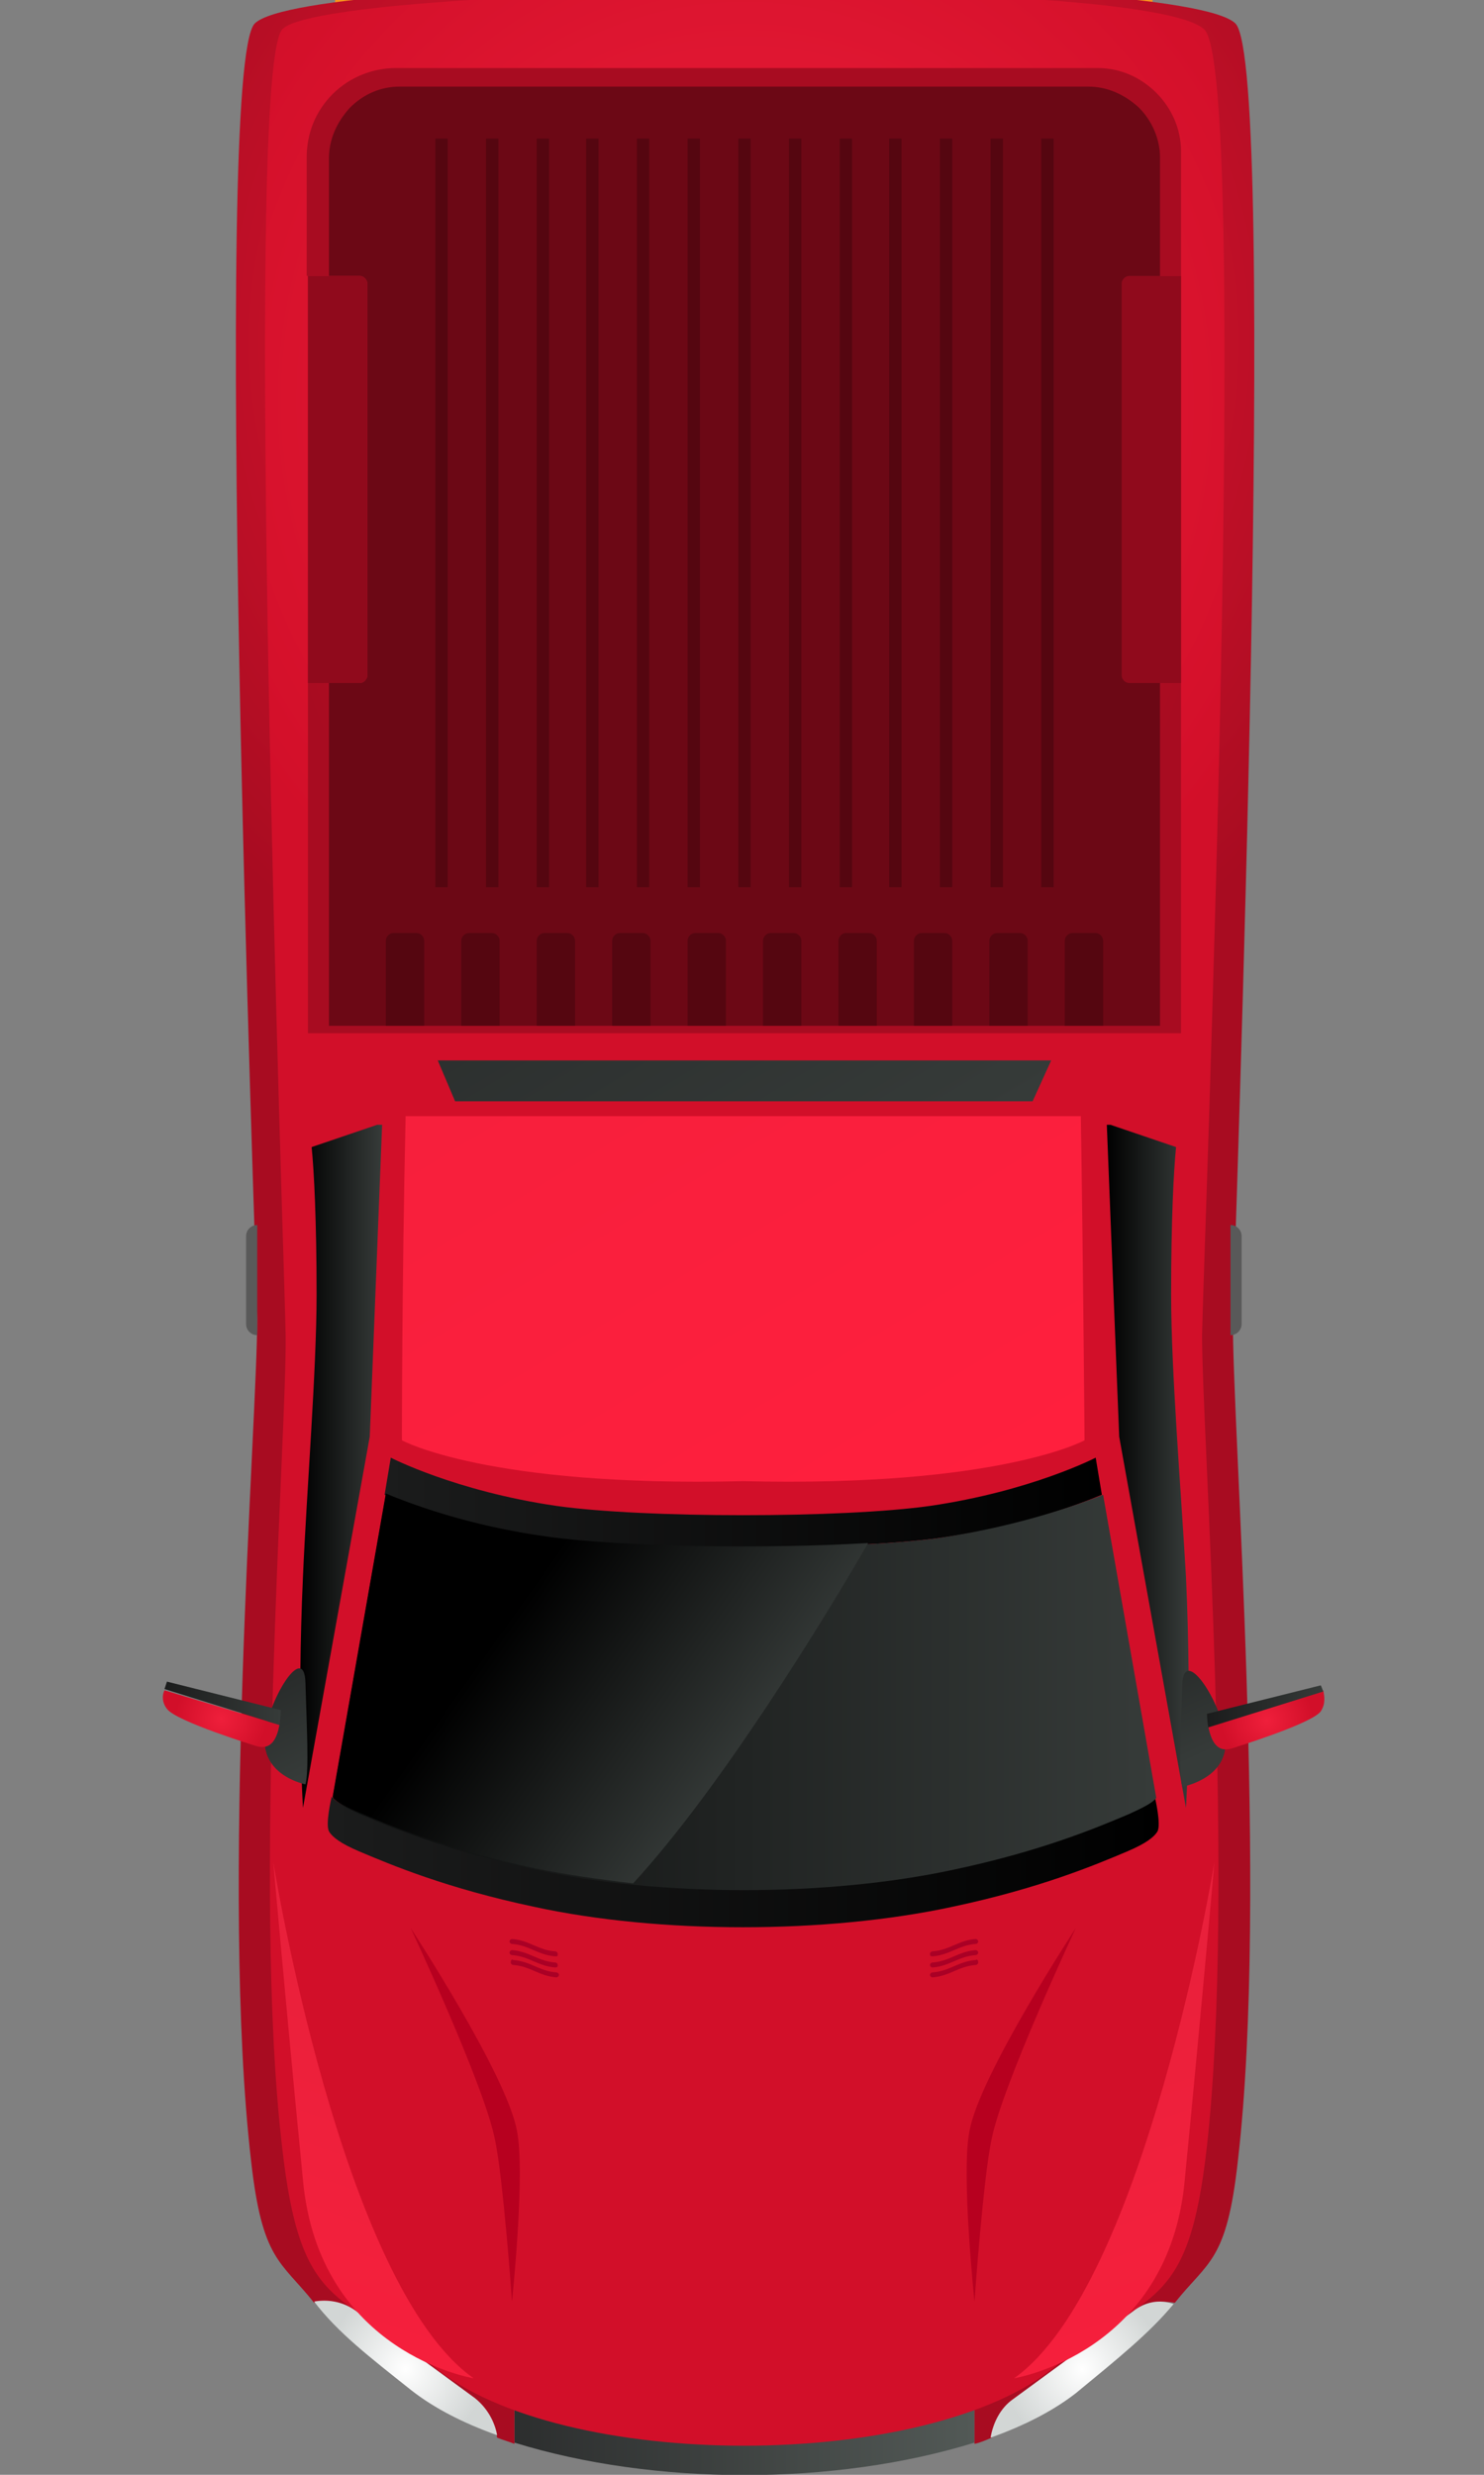 <?xml version="1.0" encoding="utf-8"?>
<!-- Generator: Adobe Illustrator 23.0.3, SVG Export Plug-In . SVG Version: 6.00 Build 0)  -->
<svg version="1.1" id="Layer_1" xmlns="http://www.w3.org/2000/svg" xmlns:xlink="http://www.w3.org/1999/xlink" x="0px" y="0px"
	 viewBox="0 0 120 200" style="enable-background:new 0 0 120 200;" xml:space="preserve">
<rect x="0" y="0" width="120" height="200" fill="#808080" stroke="none"/>
<style type="text/css">
	.st0{fill:#F7941E;}
	.st1{fill:url(#SVGID_1_);}
	.st2{fill:url(#SVGID_2_);}
	.st3{fill:url(#SVGID_3_);}
	.st4{fill:url(#SVGID_4_);}
	.st5{fill:url(#SVGID_5_);}
	.st6{fill:#6C0815;}
	.st7{fill:#900A1C;}
	.st8{fill:url(#SVGID_6_);}
	.st9{fill:url(#SVGID_7_);}
	.st10{fill:url(#SVGID_8_);}
	.st11{fill:url(#SVGID_9_);}
	.st12{fill:url(#SVGID_10_);}
	.st13{fill:url(#SVGID_11_);}
	.st14{fill:url(#SVGID_12_);}
	.st15{fill:url(#SVGID_13_);}
	.st16{fill:#B7001F;}
	.st17{fill:url(#SVGID_14_);}
	.st18{fill:url(#SVGID_15_);}
	.st19{fill:url(#SVGID_16_);}
	.st20{fill:url(#SVGID_17_);}
	.st21{fill:url(#SVGID_18_);}
	.st22{fill:url(#SVGID_19_);}
	.st23{fill:url(#SVGID_20_);}
	.st24{fill:url(#SVGID_21_);}
	.st25{fill:url(#SVGID_22_);}
	.st26{fill:url(#SVGID_23_);}
	.st27{fill:#595959;}
	.st28{fill:#AA0025;}
	.st29{fill:url(#SVGID_24_);}
	.st30{fill:#550610;}
</style>
<g>
	<g>
		<path class="st0" d="M89.3-0.8c0-0.3,0.3-0.6,0.6-0.6h2.7c0.3,0,0.6,0.3,0.6,0.6v2c0,0.3-0.3,0.6-0.6,0.6h-2.7
			c-0.3,0-0.6-0.3-0.6-0.6V-0.8z"/>
		<path class="st0" d="M27.1-0.8c0-0.3,0.3-0.6,0.6-0.6h2.7c0.3,0,0.6,0.3,0.6,0.6v2c0,0.3-0.3,0.6-0.6,0.6h-2.7
			c-0.3,0-0.6-0.3-0.6-0.6V-0.8z"/>
	</g>
	
		<linearGradient id="SVGID_1_" gradientUnits="userSpaceOnUse" x1="41.592" y1="4.403" x2="78.773" y2="4.403" gradientTransform="matrix(-1 0 0 -1 120.337 198.607)">
		<stop  offset="0" style="stop-color:#525956"/>
		<stop  offset="1" style="stop-color:#2C2E2E"/>
	</linearGradient>
	<path class="st1" d="M41.6,188.4v9c11.3,3.5,25.9,3.5,37.2,0v-9H41.6z"/>
	<g>
		
			<radialGradient id="SVGID_2_" cx="60.182" cy="171.013" r="58.655" gradientTransform="matrix(-1 0 0 -1 120.337 198.607)" gradientUnits="userSpaceOnUse">
			<stop  offset="0" style="stop-color:#EF1734"/>
			<stop  offset="1" style="stop-color:#A80C21"/>
		</radialGradient>
		<path class="st2" d="M20.3,174.6c0.9,8.1,2.4,8.1,5.1,11.5c1.1-0.2,2.3,0,3.3,0.7l9.7,7.1c1,0.7,1.6,1.9,1.8,3.1
			c0.5,0.2,0.9,0.3,1.4,0.5v-9h37.2v9c0.5-0.1,0.9-0.3,1.4-0.5c0.2-1.2,0.8-2.3,1.8-3.1l9.7-7.1c1-0.7,2.2-0.9,3.3-0.7
			c2.7-3.4,4.2-3.3,5.1-11.5c2.5-21.5-0.5-59.7-0.4-68c0.1-5.5,3.7-101.2,0.2-104.7c-4.3-4.3-75-4.3-79.3,0
			c-3.5,3.5,0.1,99.2,0.2,104.7C20.8,114.9,17.8,153,20.3,174.6z"/>
		
			<radialGradient id="SVGID_3_" cx="60.09" cy="162.278" r="48.381" gradientTransform="matrix(-1 0 0 -1.045 120.337 202.018)" gradientUnits="userSpaceOnUse">
			<stop  offset="0" style="stop-color:#EF1F3B"/>
			<stop  offset="1" style="stop-color:#D20F29"/>
		</radialGradient>
		<path class="st3" d="M97.2,107.9c0.1-5.9,3.9-101.7,0.2-105.5c-4.5-4.5-71.6-3.7-74.6,0C19.6,6.5,23,102,23.1,107.9
			c0.1,8-2.7,44.8-0.3,65.5c1.5,13.5,4.6,11.5,12.2,17.8c10.3,8.6,40,8.6,50.4,0c7.6-6.3,10.7-4.3,12.2-17.8
			C99.9,152.6,97.2,115.9,97.2,107.9z"/>
		
			<radialGradient id="SVGID_4_" cx="60.169" cy="154.076" r="37.198" gradientTransform="matrix(-1 0 0 -1 120.337 198.607)" gradientUnits="userSpaceOnUse">
			<stop  offset="0" style="stop-color:#BD0D25"/>
			<stop  offset="0.556" style="stop-color:#BB0D25"/>
			<stop  offset="0.818" style="stop-color:#B30D23"/>
			<stop  offset="1" style="stop-color:#A80C21"/>
		</radialGradient>
		<path class="st4" d="M29.7,22.9v31.7c0,0.3-0.3,0.6-0.6,0.6h-4.2v28.3h70.6V55.2h-4.2c-0.3,0-0.6-0.3-0.6-0.6V22.9
			c0-0.3,0.3-0.6,0.6-0.6h4.2V12.2c0-1.7-0.7-3.4-2-4.7c-1.3-1.3-3-2-4.7-2H32c-1.8,0-3.7,0.7-5.1,2.1c-1.4,1.4-2.1,3.2-2.1,5.1v9.6
			h4.2C29.4,22.3,29.7,22.6,29.7,22.9z"/>
		
			<radialGradient id="SVGID_5_" cx="60.168" cy="160.475" r="40.666" gradientTransform="matrix(-1 0 0 -1 120.337 198.607)" gradientUnits="userSpaceOnUse">
			<stop  offset="0" style="stop-color:#BD0D25"/>
			<stop  offset="0.556" style="stop-color:#BB0D25"/>
			<stop  offset="0.818" style="stop-color:#B30D23"/>
			<stop  offset="1" style="stop-color:#A80C21"/>
		</radialGradient>
		<path class="st5" d="M90.7,22.9v31.7c0,0.3,0.3,0.6,0.6,0.6h4.2V22.3h-4.2C91,22.3,90.7,22.6,90.7,22.9z"/>
		<path class="st6" d="M26.6,12.8c0-1.5,0.6-2.9,1.7-4.1C29.4,7.6,30.8,7,32.3,7H88c1.5,0,2.9,0.6,4.1,1.7c1.1,1.1,1.7,2.6,1.7,4
			v70.2H26.6V12.8z"/>
		<path class="st7" d="M90.7,22.9v31.7c0,0.3,0.3,0.6,0.6,0.6h4.2V22.3h-4.2C91,22.3,90.7,22.6,90.7,22.9z"/>
		
			<radialGradient id="SVGID_6_" cx="60.144" cy="160.475" r="40.691" gradientTransform="matrix(-1 0 0 -1 120.337 198.607)" gradientUnits="userSpaceOnUse">
			<stop  offset="0" style="stop-color:#BD0D25"/>
			<stop  offset="0.556" style="stop-color:#BB0D25"/>
			<stop  offset="0.818" style="stop-color:#B30D23"/>
			<stop  offset="1" style="stop-color:#A80C21"/>
		</radialGradient>
		<path class="st8" d="M29.1,55.2c0.3,0,0.6-0.3,0.6-0.6V22.9c0-0.3-0.3-0.6-0.6-0.6h-4.2v32.9H29.1z"/>
		<path class="st7" d="M29.1,55.2c0.3,0,0.6-0.3,0.6-0.6V22.9c0-0.3-0.3-0.6-0.6-0.6h-4.2v32.9H29.1z"/>
	</g>
	
		<linearGradient id="SVGID_7_" gradientUnits="userSpaceOnUse" x1="31.176" y1="77.2" x2="89.19" y2="77.2" gradientTransform="matrix(-1 0 0 -1 120.337 198.607)">
		<stop  offset="0" style="stop-color:#000000"/>
		<stop  offset="1" style="stop-color:#1B1C1C"/>
	</linearGradient>
	<path class="st9" d="M75.9,124.3c6.7-0.9,11.5-2.8,13.2-3.5l-0.5-3c0,0-5.2,2.7-13.4,3.9c-7.1,1-23.1,1-30.2,0
		c-8.2-1.2-13.4-3.9-13.4-3.9l-0.5,3c1.8,0.8,6.6,2.6,13.2,3.5C51.8,125.3,68.5,125.3,75.9,124.3z"/>
	
		<linearGradient id="SVGID_8_" gradientUnits="userSpaceOnUse" x1="26.596" y1="48.112" x2="93.771" y2="48.112" gradientTransform="matrix(-1 0 0 -1 120.337 198.607)">
		<stop  offset="0" style="stop-color:#000000"/>
		<stop  offset="1" style="stop-color:#1B1C1C"/>
	</linearGradient>
	<path class="st10" d="M91.2,146.5c-2.6,1.1-7.1,3-14.2,4.5c-10.1,2.2-23.6,2.2-33.8,0c-7.1-1.5-11.6-3.4-14.2-4.5
		c-1.1-0.5-1.9-0.9-2.2-1.3l0,0.1c0,0-0.5,2.1-0.2,2.7c0.3,0.5,1,1,2.4,1.6c2.6,1.1,7.1,3,14.2,4.5c10.1,2.2,23.6,2.2,33.8,0
		c7.1-1.5,11.6-3.4,14.2-4.5c1.4-0.6,2.1-1.1,2.4-1.6c0.3-0.6-0.2-2.7-0.2-2.7l0-0.1C93.1,145.6,92.4,146,91.2,146.5z"/>
	
		<linearGradient id="SVGID_9_" gradientUnits="userSpaceOnUse" x1="26.886" y1="61.885" x2="93.479" y2="61.885" gradientTransform="matrix(-1 0 0 -1 120.337 198.607)">
		<stop  offset="0" style="stop-color:#363B39"/>
		<stop  offset="1" style="stop-color:#0C0D0D"/>
	</linearGradient>
	<path class="st11" d="M75.9,124.3c-7.4,1-24.1,1-31.5,0c-6.7-0.9-11.5-2.8-13.2-3.5l-4.3,24.5c0.4,0.4,1.1,0.8,2.2,1.3
		c2.6,1.1,7.1,3,14.2,4.5c10.1,2.2,23.6,2.2,33.8,0c7.1-1.5,11.6-3.4,14.2-4.5c1.1-0.5,1.9-0.9,2.2-1.3l-4.3-24.5
		C87.4,121.5,82.6,123.3,75.9,124.3z"/>
	<g>
		
			<linearGradient id="SVGID_10_" gradientUnits="userSpaceOnUse" x1="24.316" y1="80.148" x2="30.875" y2="80.148" gradientTransform="matrix(-1 0 0 -1 120.337 198.607)">
			<stop  offset="0" style="stop-color:#363B39"/>
			<stop  offset="1" style="stop-color:#000000"/>
		</linearGradient>
		<path class="st12" d="M94.7,104.6c0-5.9,0.2-9.9,0.4-11.9l-5.3-1.8h-0.3l1,25.2l5.4,30c0,0,0.5-7.7,0-18.7
			C95.5,120.4,94.7,110.8,94.7,104.6z"/>
		
			<linearGradient id="SVGID_11_" gradientUnits="userSpaceOnUse" x1="89.492" y1="80.148" x2="96.051" y2="80.148" gradientTransform="matrix(-1 0 0 -1 120.337 198.607)">
			<stop  offset="0" style="stop-color:#363B39"/>
			<stop  offset="1" style="stop-color:#000000"/>
		</linearGradient>
		<path class="st13" d="M30.5,90.9l-5.3,1.8c0.2,2,0.4,6,0.4,11.9c0,6.2-0.8,15.8-1.1,22.8c-0.5,11,0,18.7,0,18.7l5.4-30l1-25.2
			H30.5z"/>
	</g>
	<g>
		
			<radialGradient id="SVGID_12_" cx="32.812" cy="10.597" r="6.388" gradientTransform="matrix(-1 0 0 -1.047 120.337 202.534)" gradientUnits="userSpaceOnUse">
			<stop  offset="0" style="stop-color:#FFFFFF"/>
			<stop  offset="1" style="stop-color:#D2D6D5"/>
		</radialGradient>
		<path class="st14" d="M91.6,186.8l-9.7,7.1c-1,0.7-1.6,1.9-1.8,3.1c2.8-1,5.1-2.2,6.9-3.6c3.4-2.8,5.9-4.8,7.9-7.2
			C93.8,185.8,92.6,186,91.6,186.8z"/>
		
			<radialGradient id="SVGID_13_" cx="87.553" cy="10.597" r="6.388" gradientTransform="matrix(-1 0 0 -1.047 120.337 202.534)" gradientUnits="userSpaceOnUse">
			<stop  offset="0" style="stop-color:#FFFFFF"/>
			<stop  offset="1" style="stop-color:#D2D6D5"/>
		</radialGradient>
		<path class="st15" d="M38.4,193.8l-9.7-7.1c-1-0.7-2.2-0.9-3.3-0.7c1.9,2.5,4.5,4.5,7.9,7.2c1.8,1.4,4.1,2.6,6.9,3.6
			C40,195.7,39.4,194.6,38.4,193.8z"/>
	</g>
	<path class="st16" d="M87,155.8c0,0-7.8,11.9-8.6,16.4c-0.7,3.4,0.4,13.8,0.4,13.8s0.7-10,1.4-13.2C81.1,168.4,87,155.8,87,155.8z"
		/>
	<path class="st16" d="M33.2,155.8c0,0,7.8,11.9,8.6,16.4c0.7,3.4-0.4,13.8-0.4,13.8s-0.7-10-1.4-13.2
		C39.1,168.4,33.2,155.8,33.2,155.8z"/>
	
		<linearGradient id="SVGID_14_" gradientUnits="userSpaceOnUse" x1="60.053" y1="55.221" x2="78.7" y2="68.48" gradientTransform="matrix(-1 0 0 -1 120.337 198.607)">
		<stop  offset="0" style="stop-color:#363B39"/>
		<stop  offset="1" style="stop-color:#000000"/>
	</linearGradient>
	<path class="st17" d="M29.1,146.5c2.6,1.1,7.1,3,14.2,4.5c2.5,0.5,5.2,0.9,7.9,1.2c7.1-7.7,15.6-21.6,19-27.5
		c-8.3,0.5-20,0.3-25.8-0.5c-6.7-0.9-11.5-2.8-13.2-3.5l-4.3,24.5C27.2,145.6,27.9,146,29.1,146.5z"/>
	
		<linearGradient id="SVGID_15_" gradientUnits="userSpaceOnUse" x1="47.425" y1="74.071" x2="120.574" y2="194.137" gradientTransform="matrix(-1 0 0 -1 120.337 198.607)">
		<stop  offset="0" style="stop-color:#FF1F3D"/>
		<stop  offset="1" style="stop-color:#E8203B"/>
	</linearGradient>
	<path class="st18" d="M32.8,90.2c-0.3,13.1-0.3,26.2-0.3,26.2s6.9,3.8,27.6,3.3c20.7,0.5,27.6-3.3,27.6-3.3s-0.1-13.1-0.3-26.2
		H32.8z"/>
	
		<linearGradient id="SVGID_16_" gradientUnits="userSpaceOnUse" x1="17.268" y1="-10.303" x2="34.914" y2="40.511" gradientTransform="matrix(-1 0 0 -1 120.337 198.607)">
		<stop  offset="0" style="stop-color:#FF1F3D"/>
		<stop  offset="1" style="stop-color:#E8203B"/>
	</linearGradient>
	<path class="st19" d="M82,192.2c0,0,12.5-2,13.8-16c1.4-14.3,2.4-25.7,2.4-25.7S92.6,184.7,82,192.2z"/>
	
		<linearGradient id="SVGID_17_" gradientUnits="userSpaceOnUse" x1="46.533" y1="-10.303" x2="64.179" y2="40.511" gradientTransform="matrix(1 0 0 -1 -29.366 198.607)">
		<stop  offset="0" style="stop-color:#FF1F3D"/>
		<stop  offset="1" style="stop-color:#E8203B"/>
	</linearGradient>
	<path class="st20" d="M38.3,192.2c0,0-12.5-2-13.8-16c-1.4-14.3-2.4-25.7-2.4-25.7S27.6,184.7,38.3,192.2z"/>
	
		<linearGradient id="SVGID_18_" gradientUnits="userSpaceOnUse" x1="94.862" y1="55.54" x2="102.024" y2="69.407" gradientTransform="matrix(-1 0 0 -1 120.337 198.607)">
		<stop  offset="0" style="stop-color:#363B39"/>
		<stop  offset="1" style="stop-color:#1B1C1C"/>
	</linearGradient>
	<path class="st21" d="M24.7,144.2c0,0-3.2-0.6-3.3-3.4c-0.1-2.8,3.2-8.4,3.3-4.8C24.8,139.5,25,143.1,24.7,144.2z"/>
	
		<radialGradient id="SVGID_19_" cx="102.456" cy="59.714" r="3.701" gradientTransform="matrix(-1 0 0 -1 120.337 198.607)" gradientUnits="userSpaceOnUse">
		<stop  offset="0" style="stop-color:#EF1F3B"/>
		<stop  offset="1" style="stop-color:#D20F29"/>
	</radialGradient>
	<path class="st22" d="M13.5,138.1c0.7,1,7.2,3,7.2,3c1.3,0.4,1.7-0.7,1.9-1.7l-9.3-2.8C13.1,137,13.1,137.6,13.5,138.1z"/>
	
		<linearGradient id="SVGID_20_" gradientUnits="userSpaceOnUse" x1="97.682" y1="60.912" x2="107.156" y2="60.912" gradientTransform="matrix(-1 0 0 -1 120.337 198.607)">
		<stop  offset="0" style="stop-color:#363B39"/>
		<stop  offset="1" style="stop-color:#1B1C1C"/>
	</linearGradient>
	<path class="st23" d="M22.6,139.4c0.1-0.6,0.1-1.2,0.1-1.2l-9.2-2.3c0,0-0.1,0.3-0.2,0.6L22.6,139.4z"/>
	
		<linearGradient id="SVGID_21_" gradientUnits="userSpaceOnUse" x1="23.032" y1="56.767" x2="29.28" y2="70.482" gradientTransform="matrix(-1 0 0 -1 120.337 198.607)">
		<stop  offset="0" style="stop-color:#363B39"/>
		<stop  offset="1" style="stop-color:#1B1C1C"/>
	</linearGradient>
	<path class="st24" d="M95.6,144.4c0,0,3.4-0.6,3.5-3.4c0.1-2.8-3.4-8.4-3.5-4.8C95.5,139.7,95.3,143.3,95.6,144.4z"/>
	
		<radialGradient id="SVGID_22_" cx="17.89" cy="59.585" r="3.727" gradientTransform="matrix(-1 0 0 -1 120.337 198.607)" gradientUnits="userSpaceOnUse">
		<stop  offset="0" style="stop-color:#EF1F3B"/>
		<stop  offset="1" style="stop-color:#D20F29"/>
	</radialGradient>
	<path class="st25" d="M99.6,141.3c0,0,6.5-2,7.2-3c0.4-0.6,0.3-1.2,0.2-1.7l-9.3,2.9C97.9,140.5,98.3,141.7,99.6,141.3z"/>
	
		<linearGradient id="SVGID_23_" gradientUnits="userSpaceOnUse" x1="13.18" y1="60.776" x2="22.657" y2="60.776" gradientTransform="matrix(-1 0 0 -1 120.337 198.607)">
		<stop  offset="0" style="stop-color:#363B39"/>
		<stop  offset="1" style="stop-color:#1B1C1C"/>
	</linearGradient>
	<path class="st26" d="M107,136.7c-0.1-0.3-0.2-0.5-0.2-0.5l-9.2,2.3c0,0,0,0.5,0.1,1.1L107,136.7z"/>
	<path class="st27" d="M99.5,107.9c0.5,0,0.9-0.4,0.9-0.9v-7.1c0-0.5-0.4-0.9-0.9-0.9V107.9z"/>
	<path class="st27" d="M20.8,107.9c-0.5,0-0.9-0.4-0.9-0.9v-7.1c0-0.5,0.4-0.9,0.9-0.9V107.9z"/>
	<g>
		<g>
			<g>
				<path class="st28" d="M78.9,158.4c-1.4,0.1-2.1,0.9-3.5,1c-0.1,0-0.2,0.1-0.2,0.2c0,0.1,0.1,0.2,0.2,0.2c1.4-0.1,2.1-0.9,3.5-1
					c0.1,0,0.2-0.1,0.2-0.2C79.1,158.4,79,158.3,78.9,158.4z"/>
				<path class="st28" d="M75.4,159c1.4-0.1,2.1-0.9,3.5-1c0.1,0,0.2-0.1,0.2-0.2c0-0.1-0.1-0.2-0.2-0.2c-1.4,0.1-2.1,0.9-3.5,1
					c-0.1,0-0.2,0.1-0.2,0.2C75.2,158.9,75.3,159,75.4,159z"/>
				<path class="st28" d="M75.4,158.1c1.4-0.1,2.1-0.9,3.5-1c0.1,0,0.2-0.1,0.2-0.2c0-0.1-0.1-0.2-0.2-0.2c-1.4,0.1-2.1,0.9-3.5,1
					c-0.1,0-0.2,0.1-0.2,0.2C75.2,158.1,75.3,158.1,75.4,158.1z"/>
			</g>
		</g>
		<g>
			<g>
				<path class="st28" d="M41.5,158.4c1.4,0.1,2.1,0.9,3.5,1c0.1,0,0.2,0.1,0.2,0.2c0,0.1-0.1,0.2-0.2,0.2c-1.4-0.1-2.1-0.9-3.5-1
					c-0.1,0-0.2-0.1-0.2-0.2C41.3,158.4,41.4,158.3,41.5,158.4z"/>
				<path class="st28" d="M44.9,159c-1.4-0.1-2.1-0.9-3.5-1c-0.1,0-0.2-0.1-0.2-0.2c0-0.1,0.1-0.2,0.2-0.2c1.4,0.1,2.1,0.9,3.5,1
					c0.1,0,0.2,0.1,0.2,0.2C45.1,158.9,45.1,159,44.9,159z"/>
				<path class="st28" d="M44.9,158.1c-1.4-0.1-2.1-0.9-3.5-1c-0.1,0-0.2-0.1-0.2-0.2c0-0.1,0.1-0.2,0.2-0.2c1.4,0.1,2.1,0.9,3.5,1
					c0.1,0,0.2,0.1,0.2,0.2C45.1,158.1,45.1,158.1,44.9,158.1z"/>
			</g>
		</g>
	</g>
	
		<linearGradient id="SVGID_24_" gradientUnits="userSpaceOnUse" x1="52.796" y1="100.351" x2="92.874" y2="166.134" gradientTransform="matrix(-1 0 0 -1 120.337 198.607)">
		<stop  offset="0" style="stop-color:#363B39"/>
		<stop  offset="1" style="stop-color:#1B1C1C"/>
	</linearGradient>
	<polygon class="st29" points="36.8,89 60.2,89 60.2,89 83.5,89 85,85.7 60.2,85.7 60.2,85.7 35.4,85.7 	"/>
	<g>
		<path class="st30" d="M89.2,76c0-0.3-0.3-0.6-0.6-0.6h-1.9c-0.3,0-0.6,0.3-0.6,0.6v6.9h3.1V76z"/>
		<path class="st30" d="M83.1,76c0-0.3-0.3-0.6-0.6-0.6h-1.9c-0.3,0-0.6,0.3-0.6,0.6v6.9h3.1V76z"/>
		<path class="st30" d="M77,76c0-0.3-0.3-0.6-0.6-0.6h-1.9c-0.3,0-0.6,0.3-0.6,0.6v6.9H77V76z"/>
		<path class="st30" d="M70.9,76c0-0.3-0.3-0.6-0.6-0.6h-1.9c-0.3,0-0.6,0.3-0.6,0.6v6.9h3.1V76z"/>
		<path class="st30" d="M64.8,76c0-0.3-0.3-0.6-0.6-0.6h-1.9c-0.3,0-0.6,0.3-0.6,0.6v6.9h3.1V76z"/>
		<path class="st30" d="M58.7,76c0-0.3-0.3-0.6-0.6-0.6h-1.9c-0.3,0-0.6,0.3-0.6,0.6v6.9h3.1V76z"/>
		<path class="st30" d="M52.6,76c0-0.3-0.3-0.6-0.6-0.6h-1.9c-0.3,0-0.6,0.3-0.6,0.6v6.9h3.1V76z"/>
		<path class="st30" d="M46.5,76c0-0.3-0.3-0.6-0.6-0.6H44c-0.3,0-0.6,0.3-0.6,0.6v6.9h3.1V76z"/>
		<path class="st30" d="M40.4,76c0-0.3-0.3-0.6-0.6-0.6h-1.9c-0.3,0-0.6,0.3-0.6,0.6v6.9h3.1V76z"/>
		<path class="st30" d="M34.3,76c0-0.3-0.3-0.6-0.6-0.6h-1.9c-0.3,0-0.6,0.3-0.6,0.6v6.9h3.1V76z"/>
	</g>
	<g>
		<rect x="84.2" y="11.2" class="st30" width="1" height="60.5"/>
		<rect x="80.1" y="11.2" class="st30" width="1" height="60.5"/>
		<rect x="76" y="11.2" class="st30" width="1" height="60.5"/>
		<rect x="71.9" y="11.2" class="st30" width="1" height="60.5"/>
		<rect x="67.9" y="11.2" class="st30" width="1" height="60.5"/>
		<rect x="63.8" y="11.2" class="st30" width="1" height="60.5"/>
		<rect x="59.7" y="11.2" class="st30" width="1" height="60.5"/>
		<rect x="55.6" y="11.2" class="st30" width="1" height="60.5"/>
		<rect x="51.5" y="11.2" class="st30" width="1" height="60.5"/>
		<rect x="47.4" y="11.2" class="st30" width="1" height="60.5"/>
		<rect x="43.4" y="11.2" class="st30" width="1" height="60.5"/>
		<rect x="39.3" y="11.2" class="st30" width="1" height="60.5"/>
		<rect x="35.2" y="11.2" class="st30" width="1" height="60.5"/>
	</g>
</g>
</svg>
